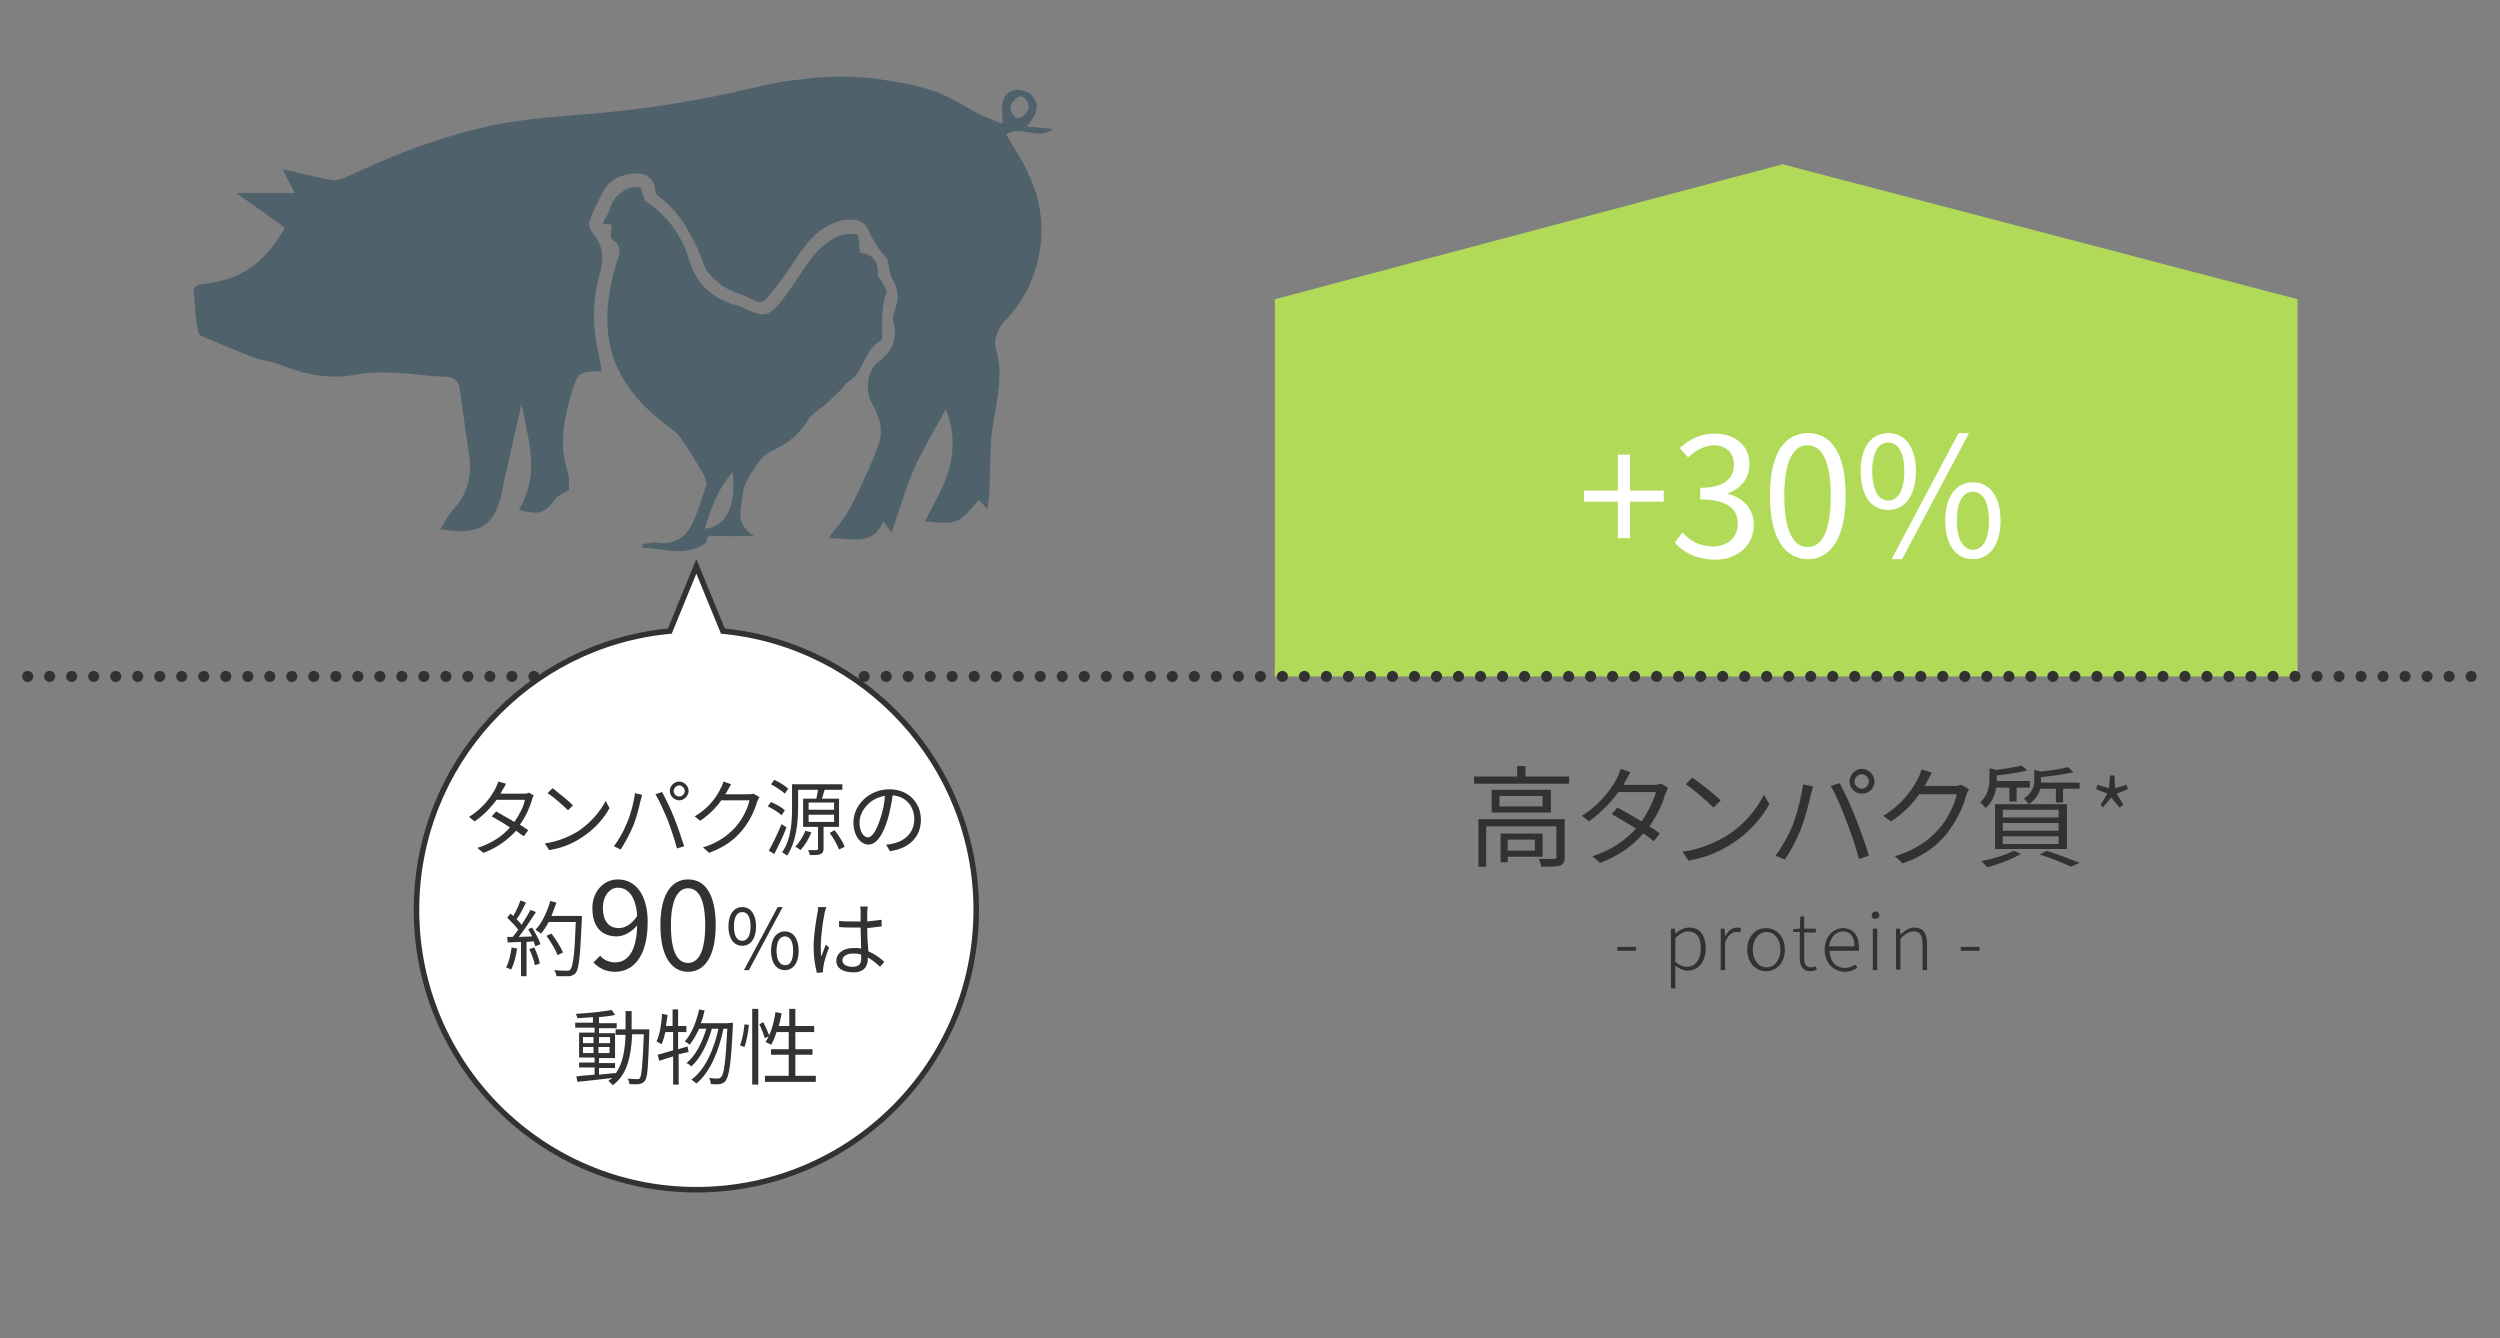 <?xml version="1.0" encoding="utf-8"?>
<!-- Generator: Adobe Illustrator 24.0.1, SVG Export Plug-In . SVG Version: 6.00 Build 0)  -->
<svg version="1.1" id="レイヤー_1" xmlns="http://www.w3.org/2000/svg" xmlns:xlink="http://www.w3.org/1999/xlink" x="0px"
	 y="0px" width="452px" height="242px" viewBox="0 0 452 242" style="enable-background:new 0 0 452 242;" xml:space="preserve">
<rect x="0" y="0" width="452" height="242" fill="#808080" stroke="none"/>
<style type="text/css">
	.st0{fill:#B0DA58;}
	.st1{fill:#4F626B;}
	.st2{fill:none;}
	.st3{fill:none;stroke:#323232;stroke-width:2;stroke-linecap:round;stroke-linejoin:round;stroke-dasharray:0,3.98;}
	.st4{fill:#FFFFFF;}
	.st5{fill:#323232;}
	.st6{fill:#FFFFFF;stroke:#323232;stroke-miterlimit:10;}
</style>
<polygon class="st0" points="415.4,122.3 230.5,122.3 230.5,54.1 322.3,29.7 415.4,54.1 "/>
<g>
	<path class="st1" d="M184,27.8c-0.7-1.2-1.4-2.3-2.1-3.5c2.6-1.8,5.8,1.2,8.5-1c-1.6-0.1-3-0.3-4.8-0.4c0.2-0.2,0.4-0.5,0.6-0.7
		c0.5-0.7,0.9-1.4,1.1-2.1c0.3-0.9,0.1-1.8-0.6-2.7c-0.6-0.8-2.2-1.3-3.2-1.1c-2.9,0.7-2.3,3.3-2.2,6.1c-1.5-0.6-2.6-1-3.7-1.5
		c-0.4-0.2-0.8-0.4-1.2-0.6c-1.6-0.9-3.1-1.8-4.7-2.6c-1.2-0.6-2.4-1.2-3.7-1.5c-2-0.6-3.9-1.1-5.9-1.4c-1.3-0.2-2.6-0.4-4-0.6
		c-0.7-0.1-1.3-0.1-2-0.2c-2.7-0.2-5.3-0.2-8,0c-0.7,0-1.3,0.1-2,0.2c-3.3,0.3-6.7,0.9-10,1.7c-9.7,2.3-19.6,3.9-29.6,4.7
		c-3.6,0.3-7.3,0.6-10.9,1c-1.2,0.2-2.4,0.3-3.6,0.5c-5.2,0.9-10.2,2.3-15.1,4c-2.5,0.8-4.9,1.8-7.3,2.8c-2.4,1-4.8,2.1-7.2,3.2
		c-0.4,0.2-0.8,0.3-1.3,0.4c-0.5,0.1-0.9,0.1-1.4,0c-1.4-0.3-2.9-0.6-4.3-0.9c-1.4-0.3-2.9-0.7-4.3-1c0.3,0.6,0.7,1.3,1,2
		c0.4,0.7,0.8,1.5,1.2,2.3c-3.7,0-7.1,0-10.6,0c0.8,0.6,1.5,1.1,2.3,1.6c2.2,1.6,4.4,3.1,6.5,4.7c-3.9,6.7-8.1,9.5-15.2,10.2
		C36,51.3,35,52,35,52.4c0.1,1.2,0.2,2.5,0.3,3.7c0.1,1.2,0.3,2.5,0.5,3.7c0.1,0.4,0.4,0.9,0.7,1c3.1,1.3,6.2,2.6,9.3,3.8
		c1.5,0.6,3.2,0.7,4.7,1.3c4.5,1.8,9.1,2.8,14,1.8c2.2-0.4,4.5-0.4,6.8-0.3c3,0.1,6,0.6,9,0.7c1.6,0,2.6,0.6,2.8,2.1
		c0.3,2.1,0.6,4.3,0.9,6.4c0.3,2.1,0.6,4.3,0.9,6.4c0.3,2.7-0.2,5.1-1.5,7.2c-0.4,0.7-1,1.4-1.6,2.1c-0.9,0.9-1.4,2.2-2.2,3.4
		c7.2,1.2,9.9-0.6,11.2-7c0-0.1,0-0.1,0-0.2c1.2-5.2,2.3-10.3,3.5-15.5c0,0,0,0,0,0c0,0,0,0,0,0c0.3,1.5,0.6,3.1,0.9,4.6
		c0,0.1,0.1,0.3,0.1,0.4c0.5,2.4,0.8,4.7,0.7,7c-0.1,2.4-0.8,4.8-2.2,7.2c2.4,0.6,3.7,0.7,4.7,0c0.7-0.4,1.2-1.1,2-2.1
		c0.3-0.4,0.9-0.7,1.6-1.1c0.2-0.1,0.5-0.3,0.8-0.4c-0.1-0.9,0.1-2.2-0.3-3.4c-1.5-4.6-0.7-9.2,0.6-13.6c0.1-0.3,0.2-0.5,0.2-0.8
		c0.4-1.2,0.6-2,1-2.5c0.7-1.1,1.7-1.1,4.4-1.2c-0.5-3.1-1.3-6-1.4-9c-0.1-3,0.3-6.1,1.1-8.9c0.9-3,0.3-5.1-1.5-7.3
		c-0.2-0.3-0.4-0.6-0.4-1c-0.1-0.4-0.1-0.8,0.1-1.1c0.4-1.3,1-2.5,1.6-3.7c0.2-0.4,0.4-0.8,0.6-1.2c0.7-1.4,1.6-2.2,2.8-2.8
		c0.6-0.3,1.2-0.4,1.8-0.6c0.6-0.1,1.3-0.2,2-0.1c0.3,0,0.6,0,0.8,0.1c0.4,0.1,0.7,0.2,1,0.5c0.3,0.2,0.5,0.5,0.7,0.8
		c0.3,0.5,0.5,1.2,0.5,1.9c0,0.1,0.1,0.2,0.2,0.4c0.1,0.1,0.2,0.2,0.3,0.3c0.1,0.1,0.1,0.1,0.2,0.2c1.1,0.8,2,1.7,2.8,2.6
		c0.4,0.5,0.8,1,1.2,1.5c0.7,1,1.3,2.1,1.9,3.2c0.9,1.7,1.6,3.4,2.3,5.2c0.1,0.2,0.2,0.4,0.2,0.5c0.2,0.4,0.4,0.7,0.7,1
		c0.7,0.8,1.5,1.5,2.3,2.1c0.5,0.3,1,0.6,1.5,0.8c0.4,0.2,0.8,0.3,1.2,0.5c1,0.4,1.9,0.7,2.8,1.2c0.7,0.4,1.3,0.5,1.8,0.3
		c0.2-0.1,0.4-0.2,0.6-0.4c0.1-0.1,0.2-0.2,0.3-0.3c0.4-0.5,0.7-1,1.1-1.4c1.1-1.4,2.2-2.9,3.2-4.4c1.5-2.3,3-4.6,5.2-6.3
		c0.7-0.5,1.5-1,2.5-1.4c2.5-1,5.1-0.8,6,0.9c0.9,1.9,1.8,3.7,3.3,5.2c0.5,0.5,0.5,1.5,0.7,2.3c0.1,0.4,0.2,0.9,0.3,1.3
		c0,0.1,0.1,0.3,0.2,0.4c0.1,0.2,0.3,0.5,0.4,0.7c0.1,0.2,0.2,0.5,0.3,0.7c0.1,0.5,0.2,1,0.3,1.5c0,1-0.2,2-0.6,3
		c-0.2,0.5-0.4,1.2-0.2,1.7c0.9,3.2-0.2,5.6-2.8,7.5c-0.9,0.7-1.5,1.9-1.7,3.2c-0.2,1.3-0.1,2.7,0.4,3.7c0.3,0.6,0.6,1.2,0.9,1.8
		c0.4,0.9,0.8,1.9,0.9,2.8c0.1,1,0.1,1.9-0.2,2.9c-1.4,4-3.2,7.8-5.1,11.6c-0.4,0.7-0.8,1.4-1.3,2.1c-0.3,0.5-0.7,0.9-1,1.4
		c-0.2,0.2-0.4,0.5-0.6,0.7c-0.4,0.5-0.8,1-1.2,1.6c1.3,0,2.5,0.1,3.7,0.2c0.5,0,0.9,0.1,1.4,0c2,0,3.7-0.6,4.8-3.2l0,0v0
		c0.1,0.2,0.3,0.3,0.4,0.5c0.3,0.4,0.6,0.8,1.1,1.5c0.7-2.1,1.3-4.1,2-6c0.6-1.9,1.3-3.8,2.1-5.6c0.4-0.9,0.8-1.8,1.3-2.7
		c1.4-2.7,2.9-5.3,4.4-8c1.5,3.6,1.5,7.2,0.7,10.5c-0.1,0.4-0.2,0.8-0.4,1.2c-0.4,1.2-0.9,2.4-1.5,3.6c-0.8,1.6-1.7,3.2-2.6,5
		c0.5,0,1,0,1.5,0.1c0.8,0.1,1.5,0.1,2.2,0.1c0.7,0,1.4-0.1,2-0.3c0.2-0.1,0.4-0.2,0.6-0.3c1.3-0.8,2.3-2.3,3.5-3.5
		c0.3,0.4,0.7,0.7,1.5,1.7c0.2-1.6,0.4-2.5,0.4-3.5c0.1-3,0.1-6,0.3-9c0.4-5.5,2.6-11,0.8-16.7c-0.2-0.6-0.1-1.5,0.2-2.4
		c0.3-0.8,0.7-1.7,1.2-2.2c3.1-3.1,5.2-6.9,6.2-11c1.3-5.2,0.8-10.9-1.7-15.9C185.4,30.1,184.7,28.9,184,27.8z M182.7,19.3
		c0.1-0.8,1.4-2,1.9-1.9c0.5,0.1,1.3,0.8,1.4,1.8c0.1,1-1.4,2.3-2,2.2S182.6,20.2,182.7,19.3z"/>
	<path class="st1" d="M159.4,50.9c-0.2-0.5-0.7-0.9-0.7-1.3c0.2-2.5-1.1-3.7-3.2-3.9c-0.2-1.3-0.2-3.3-0.5-3.3
		c-1.3-0.2-2.8-0.1-3.9,0.5c-1.5,0.8-2.9,2-4,3.3c-2.1,2.6-3.7,5.6-5.8,8.2c-2.3,2.9-3.3,3-6.6,1.4c-0.6-0.3-1.2-0.6-1.8-0.7
		c-4.4-1.2-7.1-4-8.4-8.4c-1.4-4.6-4.3-8.1-7.9-10.4c-0.5-1.2-0.6-2.3-0.9-2.4c-2.1-0.6-4.9,1.6-5.4,3.7c-0.2,0.9-0.8,1.7-1.2,2.5
		c-0.1,0.1,0,0.3,0,0.4c0.5,0,1,0.1,1.5,0.1c0,1-0.4,2.5,0.1,2.7c2.2,1.5,1.1,3.1,0.6,4.8c-3.4,11.7-1.4,21.1,9.8,29.2
		c0.8,0.6,1.6,1.3,2.2,2.2c1.4,2,2.6,4.1,3.8,6.1c0.3,0.6,0.7,1.4,0.6,2c-0.7,2.4-1.5,4.9-2.6,7.2c-1.3,2.6-3.5,3.8-6.5,3.3
		c-0.8-0.1-1.7,0.2-2.5,0.3c0,0.2,0.1,0.4,0.1,0.7c3.8-0.1,7.8,1.8,11.5-1c0.1-1.2,0.3-1.3,2.2-1.2c2.1,0.1,4.3,0,6.4,0
		c-1.9-1.2-2.7-2.7-2.4-4.8c0.3-1.7,0.3-3.7,1.1-5.1c1.1-2,2.5-4.5,4.4-5.4c2.9-1.3,5.1-3,6.7-5.7c0.6-1,1.9-1.7,2.8-2.5
		c1.1-1,2.2-2,3.2-3c0.4-0.3,0.6-0.9,1-1.2c3.2-1.7,3-6.1,6.3-7.7c0,0,0.1-0.1,0.1-0.2c0.1-2.8-0.3-5.7,0.8-8.4
		C160.4,52.4,159.7,51.5,159.4,50.9z M127.4,95.6c1.2-3.6,2.2-7.1,5.1-10.2C133.1,91.6,131.3,95.2,127.4,95.6z"/>
</g>
<g id="レイヤー_2_1_">
	<path class="st2" d="M0,10.5"/>
	<path class="st3" d="M5,122.3h444"/>
	<path class="st3" d="M0,10.5"/>
	<path class="st3" d="M0,10.5"/>
	<path class="st3" d="M0,10.5"/>
	<path class="st3" d="M0,10.5"/>
	<path class="st3" d="M0,10.5"/>
	<path class="st3" d="M0,10.5"/>
	<path class="st3" d="M0,10.5"/>
</g>
<g>
	<path class="st4" d="M292.5,90.7h-6.1v-2h6.1v-6.5h2.2v6.5h6.1v2h-6.1v6.6h-2.2V90.7z"/>
	<path class="st4" d="M302.8,98.1l1.4-1.8c1.3,1.4,3,2.5,5.5,2.5c2.6,0,4.5-1.6,4.5-4.1c0-2.6-1.8-4.4-6.8-4.4v-2.1
		c4.5,0,6.1-1.8,6.1-4.2c0-2.1-1.4-3.5-3.7-3.5c-1.8,0.1-3.3,1-4.6,2.2l-1.5-1.7c1.7-1.5,3.6-2.6,6.2-2.6c3.7,0,6.4,2,6.4,5.5
		c0,2.7-1.6,4.4-3.9,5.3v0.1c2.6,0.6,4.7,2.6,4.7,5.6c0,3.9-3.2,6.3-7,6.3C306.4,101.1,304.2,99.7,302.8,98.1z"/>
	<path class="st4" d="M320,89.6c0-7.7,2.7-11.3,6.9-11.3c4.2,0,6.8,3.7,6.8,11.3c0,7.6-2.7,11.5-6.8,11.5
		C322.7,101.1,320,97.3,320,89.6z M331,89.6c0-6.4-1.7-9.1-4.2-9.1c-2.5,0-4.2,2.7-4.2,9.1c0,6.5,1.7,9.3,4.2,9.3
		C329.4,98.9,331,96.1,331,89.6z"/>
	<path class="st4" d="M336.4,85.2c0-4.4,2-6.9,5-6.9c3,0,5,2.5,5,6.9c0,4.4-2,7-5,7C338.3,92.2,336.4,89.6,336.4,85.2z M344.3,85.2
		c0-3.5-1.2-5.2-2.9-5.2c-1.7,0-2.9,1.7-2.9,5.2c0,3.5,1.2,5.3,2.9,5.3C343.1,90.5,344.3,88.7,344.3,85.2z M354.1,78.3h1.9
		l-12.1,22.8H342L354.1,78.3z M351.7,94.1c0-4.4,2-6.9,5-6.9s5,2.5,5,6.9c0,4.4-2,7-5,7S351.7,98.6,351.7,94.1z M359.6,94.1
		c0-3.5-1.2-5.2-2.9-5.2c-1.7,0-2.9,1.7-2.9,5.2s1.2,5.3,2.9,5.3C358.4,99.4,359.6,97.7,359.6,94.1z"/>
</g>
<g>
	<path class="st5" d="M283.7,140.4v1.3h-17.2v-1.3h7.8v-1.9h1.5v1.9H283.7z M282.9,155c0,0.8-0.2,1.2-0.8,1.5
		c-0.7,0.2-1.7,0.2-3.4,0.2c-0.1-0.4-0.3-1-0.5-1.4c1.3,0,2.4,0,2.8,0c0.3,0,0.4-0.1,0.4-0.4v-5.5h-12.7v7.3h-1.4v-8.6h15.6V155z
		 M280.4,142.8v4.1h-10.7v-4.1H280.4z M278.9,143.9h-7.8v1.9h7.8V143.9z M272.6,154.9v1h-1.3v-5.2h7.6v4.2H272.6z M272.6,151.8v2
		h4.9v-2H272.6z"/>
	<path class="st5" d="M301.6,142.4c-0.2,0.3-0.3,0.8-0.5,1.1c-0.5,1.8-1.5,4-2.9,5.9c0.8,0.5,1.4,0.9,1.9,1.3l-1.1,1.4
		c-0.5-0.4-1.1-0.9-1.9-1.4c-1.8,2.1-4.3,4-7.8,5.3l-1.4-1.2c3.5-1.1,6.1-3,7.9-5c-1.6-1-3.3-2-4.4-2.6l1-1.2
		c1.2,0.6,2.8,1.6,4.4,2.5c1.2-1.7,2.2-3.8,2.6-5.3h-6.8c-1.3,1.8-3.1,3.7-5.3,5.3l-1.3-1c3.4-2.1,5.5-5.1,6.4-6.9
		c0.2-0.4,0.5-1.1,0.6-1.6l1.8,0.6c-0.3,0.5-0.7,1.2-0.9,1.6c-0.1,0.2-0.3,0.5-0.4,0.7h5.5c0.5,0,1-0.1,1.3-0.2L301.6,142.4z"/>
	<path class="st5" d="M312.2,151.1c3.1-1.9,5.5-4.9,6.7-7.4l1,1.7c-1.4,2.5-3.7,5.2-6.7,7.1c-2,1.3-4.5,2.5-7.9,3.1l-1.1-1.6
		C307.7,153.5,310.3,152.2,312.2,151.1z M311.1,144.7l-1.3,1.3c-1-1-3.5-3.2-5-4.2l1.1-1.2C307.4,141.5,309.9,143.6,311.1,144.7z"/>
	<path class="st5" d="M326,141.8l1.8,0.4c-0.1,0.4-0.3,1-0.4,1.5c-0.3,1.2-1,4.2-1.8,6.2c-0.7,1.8-1.8,3.9-2.9,5.5l-1.7-0.7
		c1.3-1.7,2.4-3.8,3.1-5.4C324.9,147.1,325.7,144.1,326,141.8z M331,142.1l1.6-0.5c0.8,1.4,2.1,4.2,2.9,6.3c0.8,2,1.9,5,2.4,6.8
		l-1.8,0.6c-0.5-2-1.4-4.7-2.3-6.9C333.1,146.4,331.9,143.6,331,142.1z M336.6,139c1.2,0,2.3,1,2.3,2.3s-1,2.2-2.3,2.2
		c-1.2,0-2.2-1-2.2-2.2S335.4,139,336.6,139z M336.6,142.6c0.7,0,1.3-0.6,1.3-1.3c0-0.7-0.6-1.3-1.3-1.3c-0.7,0-1.3,0.6-1.3,1.3
		C335.3,142,335.9,142.6,336.6,142.6z"/>
	<path class="st5" d="M356,142.7c-0.2,0.3-0.4,0.7-0.5,1.1c-0.5,2-1.8,4.7-3.5,6.9c-1.8,2.2-4.2,4.1-8,5.4l-1.4-1.3
		c3.7-1.1,6.2-2.9,8-5c1.6-1.8,2.8-4.4,3.2-6.2H347c-1.2,1.7-2.9,3.5-5.1,4.9l-1.4-1c3.5-2.1,5.4-5,6.3-6.8c0.2-0.3,0.5-1.1,0.6-1.6
		l1.9,0.6c-0.3,0.5-0.7,1.2-0.9,1.6c-0.1,0.3-0.3,0.6-0.5,0.8h5.4c0.5,0,1-0.1,1.3-0.2L356,142.7z"/>
	<path class="st5" d="M360.9,142.5c-0.2,1.2-0.7,2.5-1.9,3.6c-0.2-0.3-0.7-0.8-1-1c1.4-1.3,1.7-2.9,1.7-4.2v-2l1.2,0.3
		c1.7-0.2,3.5-0.5,4.6-0.8l1,0.9c-1.5,0.4-3.6,0.7-5.5,0.9v0.7v0.3h6v1.2h-2.4v2.5h-1.3v-2.5H360.9z M365.4,154.4
		c-1.6,0.9-4.1,1.9-6.1,2.4c-0.3-0.3-0.8-0.9-1.1-1.1c2-0.4,4.4-1.1,5.9-1.9L365.4,154.4z M360.7,145.4h13v8.1h-13V145.4z
		 M362.1,147.8h10.1v-1.4h-10.1V147.8z M362.1,150.2h10.1v-1.4h-10.1V150.2z M362.1,152.6h10.1v-1.4h-10.1V152.6z M376,141.4v1.2h-3
		v2.5h-1.3v-2.5h-2.8c-0.3,1-0.9,2-2.1,2.8c-0.2-0.3-0.6-0.8-0.9-1c1.6-1.1,1.9-2.3,1.9-3.4v-1.8l1.1,0.3c1.8-0.2,3.9-0.5,5-0.8
		l1,0.9c-1.6,0.4-3.8,0.7-5.9,0.9v0.5c0,0.1,0,0.3,0,0.5H376z M370,153.8c2.2,0.7,4.5,1.6,6,2.2l-1.6,0.7c-1.2-0.6-3.4-1.5-5.6-2.2
		L370,153.8z"/>
</g>
<g>
	<path class="st5" d="M292.4,171.2h3.4v0.7h-3.4V171.2z"/>
	<path class="st5" d="M302.1,167.9h0.7l0.1,0.9h0c0.7-0.6,1.6-1.1,2.5-1.1c2,0,3,1.5,3,3.8c0,2.5-1.5,4-3.3,4
		c-0.7,0-1.4-0.3-2.2-0.9l0,1.4v2.7h-0.8V167.9z M307.5,171.5c0-1.8-0.6-3.1-2.3-3.1c-0.7,0-1.5,0.4-2.3,1.2v4.3
		c0.8,0.7,1.6,0.9,2.1,0.9C306.5,174.8,307.5,173.5,307.5,171.5z"/>
	<path class="st5" d="M311.1,167.9h0.7l0.1,1.4h0c0.5-0.9,1.2-1.6,2.1-1.6c0.3,0,0.5,0,0.8,0.2l-0.2,0.7c-0.3-0.1-0.4-0.1-0.7-0.1
		c-0.7,0-1.5,0.5-2,1.9v5h-0.8V167.9z"/>
	<path class="st5" d="M315.9,171.7c0-2.5,1.6-3.9,3.4-3.9s3.4,1.4,3.4,3.9c0,2.5-1.6,3.9-3.4,3.9S315.9,174.1,315.9,171.7z
		 M321.9,171.7c0-1.9-1.1-3.2-2.5-3.2s-2.5,1.3-2.5,3.2c0,1.9,1.1,3.2,2.5,3.2S321.9,173.6,321.9,171.7z"/>
	<path class="st5" d="M325.4,173.2v-4.7h-1.2V168l1.2-0.1l0.1-2.2h0.7v2.2h2.1v0.7h-2.1v4.7c0,0.9,0.3,1.6,1.2,1.6
		c0.3,0,0.6-0.1,0.9-0.2l0.2,0.6c-0.4,0.2-0.9,0.3-1.2,0.3C325.9,175.6,325.4,174.6,325.4,173.2z"/>
	<path class="st5" d="M329.9,171.7c0-2.4,1.6-3.9,3.3-3.9c1.8,0,2.9,1.3,2.9,3.5c0,0.2,0,0.4,0,0.6h-5.3c0,1.8,1.1,3.1,2.7,3.1
		c0.8,0,1.4-0.3,2-0.6l0.3,0.6c-0.6,0.4-1.3,0.7-2.4,0.7C331.5,175.6,329.9,174.1,329.9,171.7z M335.3,171.1c0-1.8-0.8-2.7-2.1-2.7
		c-1.2,0-2.3,1-2.5,2.7H335.3z"/>
	<path class="st5" d="M338.4,165.5c0-0.4,0.3-0.7,0.7-0.7c0.4,0,0.7,0.3,0.7,0.7c0,0.4-0.3,0.6-0.7,0.6
		C338.7,166.2,338.4,165.9,338.4,165.5z M338.6,167.9h0.8v7.5h-0.8V167.9z"/>
	<path class="st5" d="M342.8,167.9h0.7l0.1,1.1h0c0.8-0.7,1.5-1.3,2.5-1.3c1.6,0,2.3,1,2.3,2.9v4.8h-0.8v-4.7c0-1.6-0.5-2.3-1.6-2.3
		c-0.9,0-1.5,0.4-2.4,1.3v5.6h-0.8V167.9z"/>
	<path class="st5" d="M354.5,171.2h3.4v0.7h-3.4V171.2z"/>
</g>
<g>
	<path class="st5" d="M379.8,145.5l1.2-2l-2-0.8l0.2-0.8l2.1,0.6l0.2-2.3h0.8l0.1,2.3l2.1-0.6l0.2,0.8l-2,0.8l1.2,2l-0.7,0.5
		l-1.5-1.8l-1.5,1.8L379.8,145.5z"/>
</g>
<path class="st6" d="M130.7,114.1l-4.8-11.7l-4.8,11.7c-25.7,2.4-45.8,24.1-45.8,50.4c0,28,22.7,50.6,50.6,50.6
	c28,0,50.6-22.7,50.6-50.6C176.5,138.2,156.4,116.6,130.7,114.1z"/>
<g>
	<path class="st5" d="M96.5,143.8c-0.1,0.2-0.3,0.6-0.3,0.8c-0.4,1.3-1.1,3-2.2,4.5c0.6,0.4,1.1,0.7,1.5,1l-0.8,1.1
		c-0.4-0.3-0.9-0.6-1.4-1c-1.4,1.5-3.2,3-5.9,4l-1.1-0.9c2.6-0.8,4.6-2.2,5.9-3.7c-1.2-0.8-2.4-1.5-3.3-2l0.8-0.9
		c0.9,0.5,2.1,1.2,3.3,1.9c0.9-1.3,1.7-2.8,1.9-4h-5.1c-1,1.3-2.3,2.8-4,3.9l-1-0.8c2.6-1.6,4.1-3.8,4.8-5.2
		c0.1-0.3,0.4-0.8,0.5-1.2l1.4,0.4c-0.2,0.4-0.5,0.9-0.7,1.2c-0.1,0.2-0.2,0.4-0.3,0.6h4.1c0.4,0,0.7,0,1-0.2L96.5,143.8z"/>
	<path class="st5" d="M104.5,150.3c2.3-1.5,4.1-3.7,5-5.5l0.7,1.3c-1,1.9-2.8,3.9-5,5.3c-1.5,1-3.4,1.9-5.9,2.3l-0.8-1.2
		C101.1,152.1,103,151.2,104.5,150.3z M103.6,145.6l-0.9,0.9c-0.8-0.8-2.6-2.4-3.7-3.1l0.9-0.9C100.8,143.2,102.7,144.7,103.6,145.6
		z"/>
	<path class="st5" d="M114.8,143.4l1.3,0.3c-0.1,0.3-0.2,0.8-0.3,1.1c-0.2,0.9-0.7,3.1-1.4,4.7c-0.6,1.4-1.4,2.9-2.2,4.1L111,153
		c0.9-1.2,1.8-2.8,2.3-4.1C114,147.4,114.6,145.1,114.8,143.4z M118.5,143.6l1.2-0.4c0.6,1.1,1.6,3.1,2.2,4.7
		c0.6,1.5,1.4,3.8,1.8,5.1l-1.3,0.4c-0.4-1.5-1.1-3.6-1.7-5.2C120.1,146.8,119.2,144.7,118.5,143.6z M122.8,141.3
		c0.9,0,1.7,0.8,1.7,1.7c0,0.9-0.8,1.7-1.7,1.7c-0.9,0-1.7-0.8-1.7-1.7C121.1,142.1,121.9,141.3,122.8,141.3z M122.8,144
		c0.6,0,1-0.5,1-1c0-0.5-0.5-1-1-1c-0.5,0-1,0.5-1,1C121.8,143.5,122.2,144,122.8,144z"/>
	<path class="st5" d="M137.3,144.1c-0.1,0.2-0.3,0.6-0.4,0.8c-0.4,1.5-1.3,3.5-2.7,5.2c-1.4,1.7-3.1,3-6,4.1l-1.1-1
		c2.7-0.8,4.6-2.2,6-3.8c1.2-1.4,2.1-3.3,2.4-4.7h-5.1c-0.9,1.3-2.2,2.6-3.8,3.7l-1-0.8c2.6-1.5,4.1-3.7,4.7-5.1
		c0.2-0.3,0.4-0.8,0.5-1.2l1.4,0.5c-0.3,0.4-0.5,0.9-0.7,1.2c-0.1,0.2-0.2,0.4-0.4,0.6h4.1c0.4,0,0.7,0,1-0.1L137.3,144.1z"/>
	<path class="st5" d="M141.3,147.4c-0.5-0.5-1.6-1.2-2.5-1.6l0.6-0.8c0.9,0.4,2,1,2.5,1.5L141.3,147.4z M142.2,149.6
		c-0.6,1.6-1.5,3.4-2.2,4.8l-1-0.6c0.7-1.2,1.6-3.1,2.3-4.8L142.2,149.6z M141.9,143.5c-0.5-0.5-1.6-1.2-2.5-1.7l0.6-0.8
		c0.9,0.4,2,1.1,2.5,1.6L141.9,143.5z M148.9,149.4v4c0,0.5-0.1,0.8-0.5,1c-0.4,0.2-1,0.2-2,0.2c0-0.3-0.2-0.7-0.3-0.9
		c0.7,0,1.4,0,1.5,0c0.2,0,0.3-0.1,0.3-0.2v-4h-2.7v-5.1h2.4c0.1-0.5,0.2-1.1,0.3-1.6h-3.6v3.1c0,2.6-0.3,6.3-2,8.8
		c-0.2-0.2-0.7-0.5-0.9-0.6c1.7-2.4,1.8-5.8,1.8-8.2v-4.1h9.1v1H149l0.1,0c-0.2,0.5-0.3,1.1-0.5,1.6h3.1v5.1H148.9z M146.7,150.5
		c-0.5,1.2-1.2,2.4-2,3.2c-0.2-0.2-0.6-0.5-0.9-0.6c0.7-0.8,1.4-1.8,1.8-2.9L146.7,150.5z M146.2,146.4h4.6v-1.3h-4.6V146.4z
		 M146.2,148.6h4.6v-1.3h-4.6V148.6z M150.9,150.1c0.7,0.9,1.5,2.1,1.8,3l-1,0.5c-0.3-0.8-1-2.1-1.7-3L150.9,150.1z"/>
	<path class="st5" d="M160.2,152.7c0.5,0,0.9-0.1,1.3-0.2c1.9-0.4,3.8-1.8,3.8-4.4c0-2.2-1.4-4.1-3.9-4.3c-0.2,1.4-0.5,2.9-0.9,4.3
		c-0.9,3-2.1,4.6-3.5,4.6c-1.3,0-2.7-1.5-2.7-4c0-3.2,2.9-6,6.5-6c3.5,0,5.7,2.5,5.7,5.5c0,3.1-2.1,5.2-5.6,5.7L160.2,152.7z
		 M159.2,147.9c0.4-1.2,0.7-2.6,0.8-4c-2.8,0.4-4.6,2.8-4.6,4.8c0,1.9,0.9,2.7,1.5,2.7C157.6,151.4,158.4,150.4,159.2,147.9z"/>
</g>
<g>
	<path class="st5" d="M93.5,171.5c-0.2,1.4-0.6,2.9-1.1,3.8c-0.2-0.1-0.6-0.3-0.9-0.4c0.5-0.9,0.8-2.2,1-3.6L93.5,171.5z
		 M96.2,167.7c0.6,1,1.3,2.2,1.5,3l-0.9,0.4c-0.1-0.3-0.2-0.5-0.3-0.9l-1.3,0.1v6.2h-1v-6.2l-2.4,0.1l-0.1-1c0.3,0,0.6,0,1,0
		c0.3-0.4,0.7-0.9,1-1.3c-0.5-0.7-1.3-1.5-2-2.2l0.6-0.7c0.2,0.1,0.3,0.3,0.5,0.4c0.5-0.8,1-2,1.3-2.8l1,0.4c-0.5,1-1.1,2.2-1.7,3
		c0.4,0.4,0.7,0.7,0.9,1c0.6-0.9,1.2-1.9,1.6-2.7l1,0.4c-0.9,1.4-2.1,3.2-3.1,4.5c0.8,0,1.6-0.1,2.4-0.1c-0.2-0.5-0.5-0.9-0.7-1.3
		L96.2,167.7z M96.6,171.3c0.4,0.9,0.9,2.1,1,2.9l-0.9,0.3c-0.1-0.8-0.6-2-1-2.9L96.6,171.3z M105.2,166.1c-0.3,6.7-0.5,9-1.1,9.8
		c-0.3,0.4-0.7,0.5-1.2,0.6c-0.5,0-1.4,0-2.3,0c0-0.3-0.2-0.8-0.4-1.1c1,0.1,1.9,0.1,2.3,0.1c0.3,0,0.5,0,0.6-0.2
		c0.5-0.5,0.8-2.8,1-8.6h-4.9c-0.4,0.8-0.9,1.5-1.4,2.1c-0.2-0.2-0.7-0.5-1-0.7c1.2-1.2,2.1-3.2,2.7-5.2l1.1,0.3
		c-0.3,0.8-0.6,1.7-0.9,2.4h5.5V166.1z M100.8,172.7c-0.3-0.9-1.2-2.4-2-3.5l0.9-0.4c0.8,1,1.7,2.5,2.1,3.4L100.8,172.7z"/>
	<path class="st5" d="M108.5,172.8c0.7,0.8,1.7,1.2,2.7,1.2c2.1,0,3.9-1.7,4-6.7c-1,1.2-2.4,2-3.7,2c-2.7,0-4.4-1.7-4.4-5.1
		c0-3.1,2.1-5.2,4.6-5.2c3.1,0,5.4,2.6,5.4,7.7c0,6.5-2.8,9-5.9,9c-1.7,0-3-0.7-3.9-1.7L108.5,172.8z M115.2,165.6
		c-0.2-3.3-1.5-5.1-3.5-5.1c-1.5,0-2.7,1.5-2.7,3.7c0,2.2,1,3.6,2.9,3.6C112.9,167.8,114.2,167.2,115.2,165.6z"/>
	<path class="st5" d="M119.4,167.3c0-5.6,2-8.3,5-8.3c3.1,0,5,2.7,5,8.3c0,5.6-2,8.4-5,8.4C121.4,175.7,119.4,172.9,119.4,167.3z
		 M127.5,167.3c0-4.7-1.2-6.7-3.1-6.7c-1.8,0-3.1,2-3.1,6.7c0,4.8,1.2,6.8,3.1,6.8C126.3,174.1,127.5,172,127.5,167.3z"/>
	<path class="st5" d="M131.7,167.5c0-2.2,1-3.5,2.5-3.5c1.5,0,2.5,1.3,2.5,3.5c0,2.2-1,3.5-2.5,3.5
		C132.7,171,131.7,169.7,131.7,167.5z M135.7,167.5c0-1.8-0.6-2.6-1.5-2.6s-1.5,0.8-1.5,2.6c0,1.8,0.6,2.6,1.5,2.6
		S135.7,169.2,135.7,167.5z M140.6,164h0.9l-6.1,11.4h-0.9L140.6,164z M139.4,171.9c0-2.2,1-3.5,2.5-3.5c1.5,0,2.5,1.3,2.5,3.5
		c0,2.2-1,3.5-2.5,3.5C140.4,175.4,139.4,174.1,139.4,171.9z M143.4,171.9c0-1.8-0.6-2.6-1.5-2.6c-0.9,0-1.5,0.9-1.5,2.6
		s0.6,2.6,1.5,2.6C142.8,174.6,143.4,173.7,143.4,171.9z"/>
	<path class="st5" d="M149.4,164c-0.1,0.2-0.2,0.7-0.3,1c-0.3,1.4-0.7,4.3-0.7,6c0,0.7,0,1.3,0.1,2c0.2-0.7,0.6-1.6,0.8-2.2l0.6,0.5
		c-0.4,1-0.9,2.5-1,3.3c0,0.2-0.1,0.5-0.1,0.7c0,0.2,0,0.4,0,0.5l-1.1,0.1c-0.3-1.1-0.6-2.7-0.6-4.7c0-2.2,0.5-5,0.7-6.2
		c0.1-0.3,0.1-0.7,0.1-1L149.4,164z M159.1,174.8c-0.7-0.7-1.5-1.3-2.2-1.7v0.3c0,1.2-0.6,2.4-2.6,2.4c-2,0-3.1-0.8-3.1-2.1
		c0-1.2,1.1-2.3,3.1-2.3c0.5,0,1,0,1.4,0.1c0-1.1-0.1-2.6-0.1-3.8c-0.5,0-0.9,0-1.4,0c-0.8,0-1.6,0-2.5-0.1v-1.1
		c0.8,0.1,1.6,0.1,2.5,0.1c0.5,0,0.9,0,1.4,0v-1.8c0-0.3,0-0.6-0.1-0.9h1.4c0,0.3-0.1,0.6-0.1,0.9c0,0.4,0,1.1,0,1.8
		c0.9-0.1,1.8-0.2,2.6-0.3v1.2c-0.8,0.1-1.7,0.2-2.6,0.3c0,1.5,0.1,3,0.2,4.2c1.2,0.5,2.1,1.2,2.9,1.9L159.1,174.8z M155.7,172.6
		c-0.5-0.2-1-0.2-1.5-0.2c-1.1,0-1.9,0.5-1.9,1.2c0,0.7,0.7,1.2,1.8,1.2c1.3,0,1.6-0.6,1.6-1.6C155.7,173,155.7,172.8,155.7,172.6z"
		/>
</g>
<g>
	<path class="st5" d="M117.4,185.8c0,0,0,0.4,0,0.6c-0.2,6.3-0.3,8.4-0.8,9c-0.3,0.4-0.6,0.5-1,0.6c-0.4,0.1-1.1,0-1.8,0
		c0-0.3-0.2-0.8-0.3-1c0.7,0.1,1.4,0.1,1.7,0.1c0.3,0,0.4,0,0.5-0.2c0.3-0.4,0.5-2.4,0.7-7.9h-2.1c-0.2,4-0.9,7.3-3.5,9.2
		c-0.2-0.2-0.6-0.6-0.8-0.8c0.2-0.2,0.5-0.3,0.7-0.5c-2.3,0.3-4.6,0.5-6.3,0.7l-0.2-1c0.9-0.1,2-0.2,3.3-0.3V193h-2.8v-0.9h2.8v-0.9
		h-2.8v-4.5h2.8v-0.9H104v-0.9h3.2v-1c-1,0.1-1.9,0.1-2.8,0.2c0-0.2-0.2-0.6-0.3-0.8c2.2-0.1,4.9-0.4,6.5-0.7l0.6,0.9
		c-0.8,0.2-1.8,0.3-2.9,0.4v1.1h3.2v0.9h-3.2v0.9h2.9v4.5h-2.9v0.9h2.9v0.9h-2.9v1.2c1-0.1,2-0.2,3-0.3v0.1c1.3-1.8,1.7-4.2,1.8-7
		h-1.8v-1h1.8c0-1.1,0-2.1,0-3.3h1.1c0,1.1,0,2.2,0,3.3H117.4z M105.4,188.6h1.9v-1.1h-1.9V188.6z M107.3,190.4v-1.1h-1.9v1.1H107.3
		z M108.3,187.5v1.1h2v-1.1H108.3z M110.2,189.3h-2v1.1h2V189.3z"/>
	<path class="st5" d="M122.7,190.6v5.5h-1v-5.1c-0.9,0.3-1.7,0.5-2.5,0.8l-0.3-1.1c0.8-0.2,1.7-0.5,2.8-0.8v-3.3h-1.4
		c-0.2,0.8-0.4,1.6-0.7,2.2c-0.2-0.1-0.6-0.4-0.9-0.5c0.6-1.3,0.9-3.2,1-5l1,0.2c-0.1,0.7-0.2,1.4-0.3,2h1.2v-3h1v3h1.5v1.1h-1.5
		v3.1l1.7-0.5l0.2,1L122.7,190.6z M132.5,184.9c0,0,0,0.4,0,0.6c-0.3,6.8-0.7,9.1-1.3,9.9c-0.3,0.4-0.6,0.5-1,0.6
		c-0.4,0.1-1,0-1.7,0c0-0.3-0.1-0.8-0.3-1.1c0.7,0.1,1.3,0.1,1.6,0.1c0.2,0,0.4-0.1,0.6-0.3c0.5-0.5,0.8-2.7,1.1-8.7h-0.7
		c-0.8,3.9-2.4,7.9-4.9,9.9c-0.2-0.2-0.6-0.5-0.9-0.7c2.5-1.8,4.1-5.5,4.9-9.2h-1.2c-0.7,2.6-2.1,5.4-3.7,6.8
		c-0.2-0.2-0.6-0.5-0.9-0.6c1.6-1.2,2.9-3.8,3.6-6.2h-1.3c-0.5,1.1-1.1,2.1-1.7,2.9c-0.2-0.2-0.6-0.5-0.9-0.6
		c1.2-1.3,2.1-3.5,2.6-5.8l1,0.2c-0.2,0.8-0.4,1.6-0.7,2.3h4.8v0L132.5,184.9z"/>
	<path class="st5" d="M133.8,189c0.4-1,0.7-2.6,0.8-3.8l0.8,0.1c-0.1,1.2-0.4,2.9-0.8,4L133.8,189z M136,182.4h1.1v13.7H136V182.4z
		 M138,184.8c0.4,0.8,0.9,1.9,1.1,2.5l-0.8,0.4c-0.2-0.6-0.6-1.7-1-2.5L138,184.8z M147.5,194.5v1.1h-9.2v-1.1h4.3v-3.8h-3.2v-1h3.2
		v-3.1h-2.2c-0.3,0.9-0.6,1.7-1,2.3c-0.2-0.1-0.7-0.4-1-0.5c0.9-1.3,1.5-3.3,1.8-5.4l1.1,0.2c-0.1,0.8-0.3,1.6-0.5,2.3h1.9v-3.1h1.1
		v3.1h3.4v1.1h-3.4v3.1h3.1v1h-3.1v3.8H147.5z"/>
</g>
</svg>
